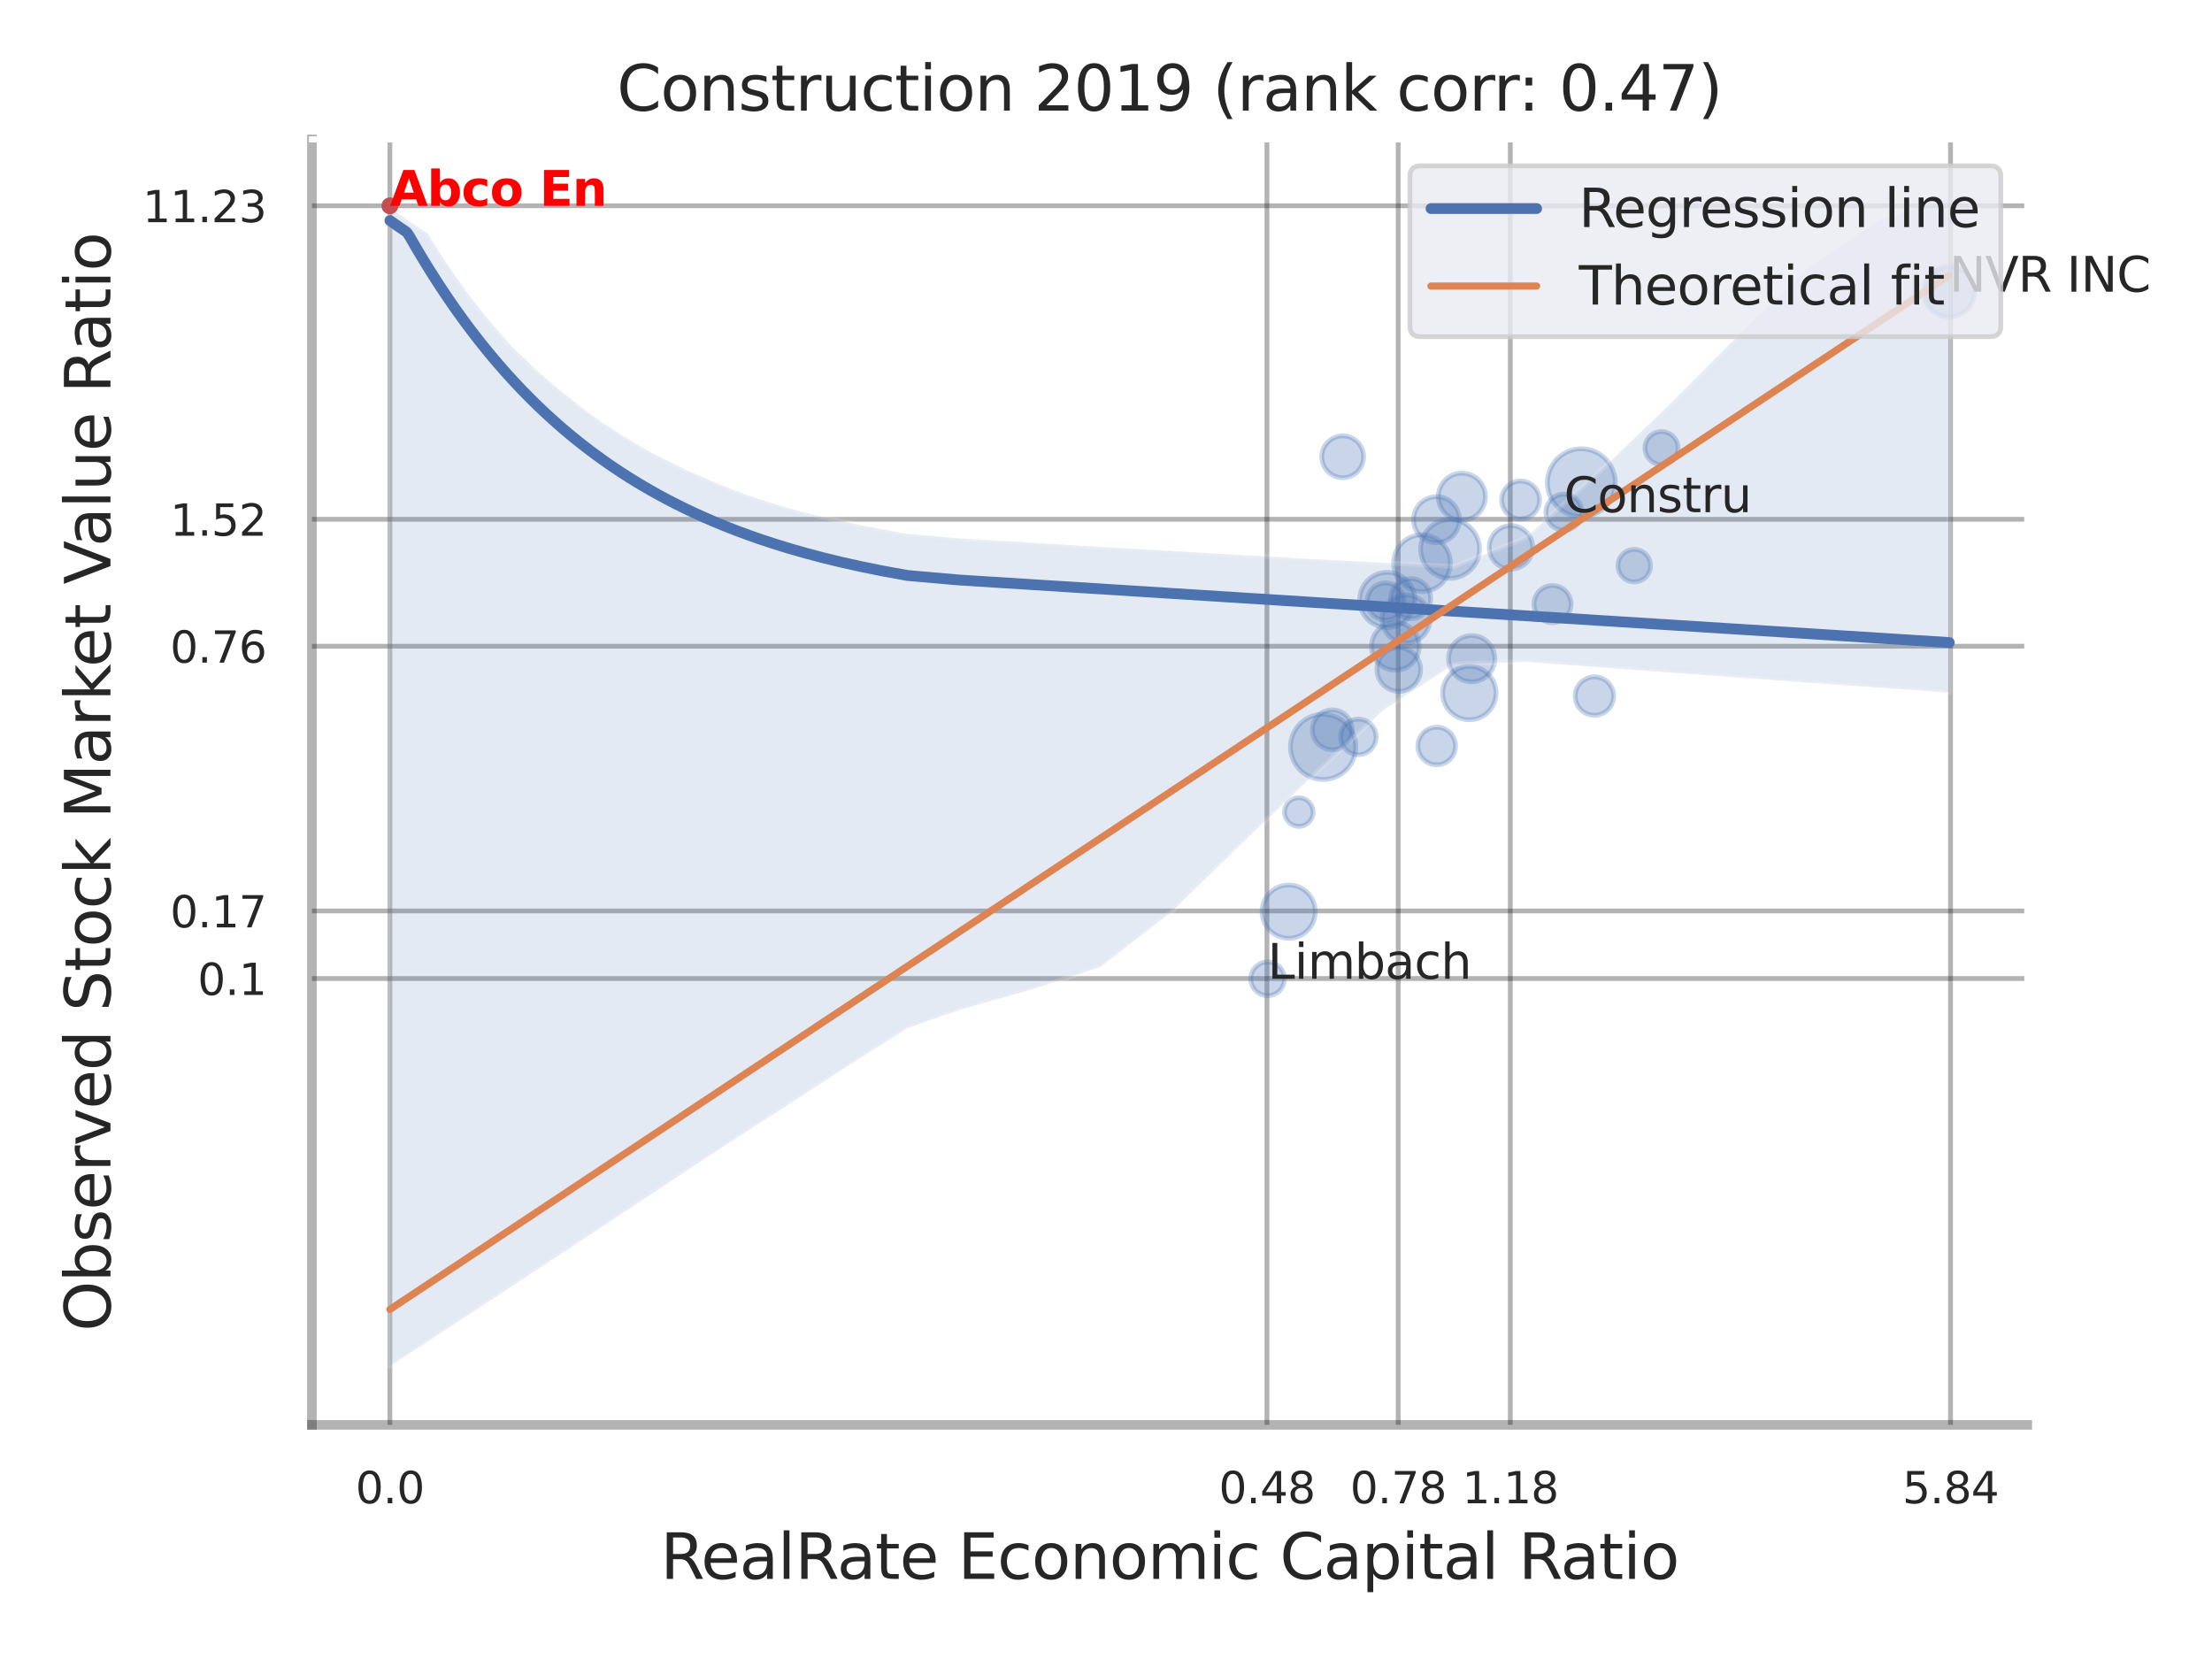 <?xml version="1.0" encoding="utf-8" standalone="no"?>
<!DOCTYPE svg PUBLIC "-//W3C//DTD SVG 1.1//EN"
  "http://www.w3.org/Graphics/SVG/1.1/DTD/svg11.dtd">
<svg xmlns:xlink="http://www.w3.org/1999/xlink" width="460.8pt" height="345.6pt" viewBox="0 0 460.8 345.6" xmlns="http://www.w3.org/2000/svg" version="1.1">
 <defs>
  <style type="text/css">*{stroke-linejoin: round; stroke-linecap: butt}</style>
 </defs>
 <g id="figure_1">
  <g id="patch_1">
   <path d="M 0 345.6 
L 460.8 345.6 
L 460.8 0 
L 0 0 
z
" style="fill: #ffffff"/>
  </g>
  <g id="axes_1">
   <g id="patch_2">
    <path d="M 64.98 296.82 
L 422.313 296.82 
L 422.313 29.04 
L 64.98 29.04 
z
" style="fill: #ffffff"/>
   </g>
   <g id="matplotlib.axis_1">
    <g id="xtick_1">
     <g id="line2d_1">
      <path d="M 81.217 296.82 
L 81.217 29.04 
" clip-path="url(#p76a9ff00dd)" style="fill: none; stroke: #000000; stroke-opacity: 0.3; stroke-linecap: round"/>
     </g>
     <g id="text_1">
      <!-- 0.0 -->
      <g style="fill: #262626" transform="translate(74.06 313.159) scale(0.09 -0.09)">
       <defs>
        <path id="DejaVuSans-30" d="M 2034 4250 
Q 1547 4250 1301 3770 
Q 1056 3291 1056 2328 
Q 1056 1369 1301 889 
Q 1547 409 2034 409 
Q 2525 409 2770 889 
Q 3016 1369 3016 2328 
Q 3016 3291 2770 3770 
Q 2525 4250 2034 4250 
z
M 2034 4750 
Q 2819 4750 3233 4129 
Q 3647 3509 3647 2328 
Q 3647 1150 3233 529 
Q 2819 -91 2034 -91 
Q 1250 -91 836 529 
Q 422 1150 422 2328 
Q 422 3509 836 4129 
Q 1250 4750 2034 4750 
z
" transform="scale(0.016)"/>
        <path id="DejaVuSans-2e" d="M 684 794 
L 1344 794 
L 1344 0 
L 684 0 
L 684 794 
z
" transform="scale(0.016)"/>
       </defs>
       <use xlink:href="#DejaVuSans-30"/>
       <use xlink:href="#DejaVuSans-2e" x="63.623"/>
       <use xlink:href="#DejaVuSans-30" x="95.41"/>
      </g>
     </g>
    </g>
    <g id="xtick_2">
     <g id="line2d_2">
      <path d="M 263.928 296.82 
L 263.928 29.04 
" clip-path="url(#p76a9ff00dd)" style="fill: none; stroke: #000000; stroke-opacity: 0.3; stroke-linecap: round"/>
     </g>
     <g id="text_2">
      <!-- 0.48 -->
      <g style="fill: #262626" transform="translate(253.909 313.159) scale(0.09 -0.09)">
       <defs>
        <path id="DejaVuSans-34" d="M 2419 4116 
L 825 1625 
L 2419 1625 
L 2419 4116 
z
M 2253 4666 
L 3047 4666 
L 3047 1625 
L 3713 1625 
L 3713 1100 
L 3047 1100 
L 3047 0 
L 2419 0 
L 2419 1100 
L 313 1100 
L 313 1709 
L 2253 4666 
z
" transform="scale(0.016)"/>
        <path id="DejaVuSans-38" d="M 2034 2216 
Q 1584 2216 1326 1975 
Q 1069 1734 1069 1313 
Q 1069 891 1326 650 
Q 1584 409 2034 409 
Q 2484 409 2743 651 
Q 3003 894 3003 1313 
Q 3003 1734 2745 1975 
Q 2488 2216 2034 2216 
z
M 1403 2484 
Q 997 2584 770 2862 
Q 544 3141 544 3541 
Q 544 4100 942 4425 
Q 1341 4750 2034 4750 
Q 2731 4750 3128 4425 
Q 3525 4100 3525 3541 
Q 3525 3141 3298 2862 
Q 3072 2584 2669 2484 
Q 3125 2378 3379 2068 
Q 3634 1759 3634 1313 
Q 3634 634 3220 271 
Q 2806 -91 2034 -91 
Q 1263 -91 848 271 
Q 434 634 434 1313 
Q 434 1759 690 2068 
Q 947 2378 1403 2484 
z
M 1172 3481 
Q 1172 3119 1398 2916 
Q 1625 2713 2034 2713 
Q 2441 2713 2670 2916 
Q 2900 3119 2900 3481 
Q 2900 3844 2670 4047 
Q 2441 4250 2034 4250 
Q 1625 4250 1398 4047 
Q 1172 3844 1172 3481 
z
" transform="scale(0.016)"/>
       </defs>
       <use xlink:href="#DejaVuSans-30"/>
       <use xlink:href="#DejaVuSans-2e" x="63.623"/>
       <use xlink:href="#DejaVuSans-34" x="95.41"/>
       <use xlink:href="#DejaVuSans-38" x="159.033"/>
      </g>
     </g>
    </g>
    <g id="xtick_3">
     <g id="line2d_3">
      <path d="M 291.27 296.82 
L 291.27 29.04 
" clip-path="url(#p76a9ff00dd)" style="fill: none; stroke: #000000; stroke-opacity: 0.3; stroke-linecap: round"/>
     </g>
     <g id="text_3">
      <!-- 0.78 -->
      <g style="fill: #262626" transform="translate(281.25 313.159) scale(0.09 -0.09)">
       <defs>
        <path id="DejaVuSans-37" d="M 525 4666 
L 3525 4666 
L 3525 4397 
L 1831 0 
L 1172 0 
L 2766 4134 
L 525 4134 
L 525 4666 
z
" transform="scale(0.016)"/>
       </defs>
       <use xlink:href="#DejaVuSans-30"/>
       <use xlink:href="#DejaVuSans-2e" x="63.623"/>
       <use xlink:href="#DejaVuSans-37" x="95.41"/>
       <use xlink:href="#DejaVuSans-38" x="159.033"/>
      </g>
     </g>
    </g>
    <g id="xtick_4">
     <g id="line2d_4">
      <path d="M 314.624 296.82 
L 314.624 29.04 
" clip-path="url(#p76a9ff00dd)" style="fill: none; stroke: #000000; stroke-opacity: 0.3; stroke-linecap: round"/>
     </g>
     <g id="text_4">
      <!-- 1.18 -->
      <g style="fill: #262626" transform="translate(304.605 313.159) scale(0.09 -0.09)">
       <defs>
        <path id="DejaVuSans-31" d="M 794 531 
L 1825 531 
L 1825 4091 
L 703 3866 
L 703 4441 
L 1819 4666 
L 2450 4666 
L 2450 531 
L 3481 531 
L 3481 0 
L 794 0 
L 794 531 
z
" transform="scale(0.016)"/>
       </defs>
       <use xlink:href="#DejaVuSans-31"/>
       <use xlink:href="#DejaVuSans-2e" x="63.623"/>
       <use xlink:href="#DejaVuSans-31" x="95.41"/>
       <use xlink:href="#DejaVuSans-38" x="159.033"/>
      </g>
     </g>
    </g>
    <g id="xtick_5">
     <g id="line2d_5">
      <path d="M 406.332 296.82 
L 406.332 29.04 
" clip-path="url(#p76a9ff00dd)" style="fill: none; stroke: #000000; stroke-opacity: 0.3; stroke-linecap: round"/>
     </g>
     <g id="text_5">
      <!-- 5.84 -->
      <g style="fill: #262626" transform="translate(396.313 313.159) scale(0.09 -0.09)">
       <defs>
        <path id="DejaVuSans-35" d="M 691 4666 
L 3169 4666 
L 3169 4134 
L 1269 4134 
L 1269 2991 
Q 1406 3038 1543 3061 
Q 1681 3084 1819 3084 
Q 2600 3084 3056 2656 
Q 3513 2228 3513 1497 
Q 3513 744 3044 326 
Q 2575 -91 1722 -91 
Q 1428 -91 1123 -41 
Q 819 9 494 109 
L 494 744 
Q 775 591 1075 516 
Q 1375 441 1709 441 
Q 2250 441 2565 725 
Q 2881 1009 2881 1497 
Q 2881 1984 2565 2268 
Q 2250 2553 1709 2553 
Q 1456 2553 1204 2497 
Q 953 2441 691 2322 
L 691 4666 
z
" transform="scale(0.016)"/>
       </defs>
       <use xlink:href="#DejaVuSans-35"/>
       <use xlink:href="#DejaVuSans-2e" x="63.623"/>
       <use xlink:href="#DejaVuSans-38" x="95.41"/>
       <use xlink:href="#DejaVuSans-34" x="159.033"/>
      </g>
     </g>
    </g>
    <g id="xtick_6"/>
    <g id="xtick_7"/>
    <g id="xtick_8"/>
    <g id="xtick_9"/>
    <g id="text_6">
     <!-- RealRate Economic Capital Ratio -->
     <g style="fill: #262626" transform="translate(137.593 328.908) scale(0.13 -0.13)">
      <defs>
       <path id="DejaVuSans-52" d="M 2841 2188 
Q 3044 2119 3236 1894 
Q 3428 1669 3622 1275 
L 4263 0 
L 3584 0 
L 2988 1197 
Q 2756 1666 2539 1819 
Q 2322 1972 1947 1972 
L 1259 1972 
L 1259 0 
L 628 0 
L 628 4666 
L 2053 4666 
Q 2853 4666 3247 4331 
Q 3641 3997 3641 3322 
Q 3641 2881 3436 2590 
Q 3231 2300 2841 2188 
z
M 1259 4147 
L 1259 2491 
L 2053 2491 
Q 2509 2491 2742 2702 
Q 2975 2913 2975 3322 
Q 2975 3731 2742 3939 
Q 2509 4147 2053 4147 
L 1259 4147 
z
" transform="scale(0.016)"/>
       <path id="DejaVuSans-65" d="M 3597 1894 
L 3597 1613 
L 953 1613 
Q 991 1019 1311 708 
Q 1631 397 2203 397 
Q 2534 397 2845 478 
Q 3156 559 3463 722 
L 3463 178 
Q 3153 47 2828 -22 
Q 2503 -91 2169 -91 
Q 1331 -91 842 396 
Q 353 884 353 1716 
Q 353 2575 817 3079 
Q 1281 3584 2069 3584 
Q 2775 3584 3186 3129 
Q 3597 2675 3597 1894 
z
M 3022 2063 
Q 3016 2534 2758 2815 
Q 2500 3097 2075 3097 
Q 1594 3097 1305 2825 
Q 1016 2553 972 2059 
L 3022 2063 
z
" transform="scale(0.016)"/>
       <path id="DejaVuSans-61" d="M 2194 1759 
Q 1497 1759 1228 1600 
Q 959 1441 959 1056 
Q 959 750 1161 570 
Q 1363 391 1709 391 
Q 2188 391 2477 730 
Q 2766 1069 2766 1631 
L 2766 1759 
L 2194 1759 
z
M 3341 1997 
L 3341 0 
L 2766 0 
L 2766 531 
Q 2569 213 2275 61 
Q 1981 -91 1556 -91 
Q 1019 -91 701 211 
Q 384 513 384 1019 
Q 384 1609 779 1909 
Q 1175 2209 1959 2209 
L 2766 2209 
L 2766 2266 
Q 2766 2663 2505 2880 
Q 2244 3097 1772 3097 
Q 1472 3097 1187 3025 
Q 903 2953 641 2809 
L 641 3341 
Q 956 3463 1253 3523 
Q 1550 3584 1831 3584 
Q 2591 3584 2966 3190 
Q 3341 2797 3341 1997 
z
" transform="scale(0.016)"/>
       <path id="DejaVuSans-6c" d="M 603 4863 
L 1178 4863 
L 1178 0 
L 603 0 
L 603 4863 
z
" transform="scale(0.016)"/>
       <path id="DejaVuSans-74" d="M 1172 4494 
L 1172 3500 
L 2356 3500 
L 2356 3053 
L 1172 3053 
L 1172 1153 
Q 1172 725 1289 603 
Q 1406 481 1766 481 
L 2356 481 
L 2356 0 
L 1766 0 
Q 1100 0 847 248 
Q 594 497 594 1153 
L 594 3053 
L 172 3053 
L 172 3500 
L 594 3500 
L 594 4494 
L 1172 4494 
z
" transform="scale(0.016)"/>
       <path id="DejaVuSans-20" transform="scale(0.016)"/>
       <path id="DejaVuSans-45" d="M 628 4666 
L 3578 4666 
L 3578 4134 
L 1259 4134 
L 1259 2753 
L 3481 2753 
L 3481 2222 
L 1259 2222 
L 1259 531 
L 3634 531 
L 3634 0 
L 628 0 
L 628 4666 
z
" transform="scale(0.016)"/>
       <path id="DejaVuSans-63" d="M 3122 3366 
L 3122 2828 
Q 2878 2963 2633 3030 
Q 2388 3097 2138 3097 
Q 1578 3097 1268 2742 
Q 959 2388 959 1747 
Q 959 1106 1268 751 
Q 1578 397 2138 397 
Q 2388 397 2633 464 
Q 2878 531 3122 666 
L 3122 134 
Q 2881 22 2623 -34 
Q 2366 -91 2075 -91 
Q 1284 -91 818 406 
Q 353 903 353 1747 
Q 353 2603 823 3093 
Q 1294 3584 2113 3584 
Q 2378 3584 2631 3529 
Q 2884 3475 3122 3366 
z
" transform="scale(0.016)"/>
       <path id="DejaVuSans-6f" d="M 1959 3097 
Q 1497 3097 1228 2736 
Q 959 2375 959 1747 
Q 959 1119 1226 758 
Q 1494 397 1959 397 
Q 2419 397 2687 759 
Q 2956 1122 2956 1747 
Q 2956 2369 2687 2733 
Q 2419 3097 1959 3097 
z
M 1959 3584 
Q 2709 3584 3137 3096 
Q 3566 2609 3566 1747 
Q 3566 888 3137 398 
Q 2709 -91 1959 -91 
Q 1206 -91 779 398 
Q 353 888 353 1747 
Q 353 2609 779 3096 
Q 1206 3584 1959 3584 
z
" transform="scale(0.016)"/>
       <path id="DejaVuSans-6e" d="M 3513 2113 
L 3513 0 
L 2938 0 
L 2938 2094 
Q 2938 2591 2744 2837 
Q 2550 3084 2163 3084 
Q 1697 3084 1428 2787 
Q 1159 2491 1159 1978 
L 1159 0 
L 581 0 
L 581 3500 
L 1159 3500 
L 1159 2956 
Q 1366 3272 1645 3428 
Q 1925 3584 2291 3584 
Q 2894 3584 3203 3211 
Q 3513 2838 3513 2113 
z
" transform="scale(0.016)"/>
       <path id="DejaVuSans-6d" d="M 3328 2828 
Q 3544 3216 3844 3400 
Q 4144 3584 4550 3584 
Q 5097 3584 5394 3201 
Q 5691 2819 5691 2113 
L 5691 0 
L 5113 0 
L 5113 2094 
Q 5113 2597 4934 2840 
Q 4756 3084 4391 3084 
Q 3944 3084 3684 2787 
Q 3425 2491 3425 1978 
L 3425 0 
L 2847 0 
L 2847 2094 
Q 2847 2600 2669 2842 
Q 2491 3084 2119 3084 
Q 1678 3084 1418 2786 
Q 1159 2488 1159 1978 
L 1159 0 
L 581 0 
L 581 3500 
L 1159 3500 
L 1159 2956 
Q 1356 3278 1631 3431 
Q 1906 3584 2284 3584 
Q 2666 3584 2933 3390 
Q 3200 3197 3328 2828 
z
" transform="scale(0.016)"/>
       <path id="DejaVuSans-69" d="M 603 3500 
L 1178 3500 
L 1178 0 
L 603 0 
L 603 3500 
z
M 603 4863 
L 1178 4863 
L 1178 4134 
L 603 4134 
L 603 4863 
z
" transform="scale(0.016)"/>
       <path id="DejaVuSans-43" d="M 4122 4306 
L 4122 3641 
Q 3803 3938 3442 4084 
Q 3081 4231 2675 4231 
Q 1875 4231 1450 3742 
Q 1025 3253 1025 2328 
Q 1025 1406 1450 917 
Q 1875 428 2675 428 
Q 3081 428 3442 575 
Q 3803 722 4122 1019 
L 4122 359 
Q 3791 134 3420 21 
Q 3050 -91 2638 -91 
Q 1578 -91 968 557 
Q 359 1206 359 2328 
Q 359 3453 968 4101 
Q 1578 4750 2638 4750 
Q 3056 4750 3426 4639 
Q 3797 4528 4122 4306 
z
" transform="scale(0.016)"/>
       <path id="DejaVuSans-70" d="M 1159 525 
L 1159 -1331 
L 581 -1331 
L 581 3500 
L 1159 3500 
L 1159 2969 
Q 1341 3281 1617 3432 
Q 1894 3584 2278 3584 
Q 2916 3584 3314 3078 
Q 3713 2572 3713 1747 
Q 3713 922 3314 415 
Q 2916 -91 2278 -91 
Q 1894 -91 1617 61 
Q 1341 213 1159 525 
z
M 3116 1747 
Q 3116 2381 2855 2742 
Q 2594 3103 2138 3103 
Q 1681 3103 1420 2742 
Q 1159 2381 1159 1747 
Q 1159 1113 1420 752 
Q 1681 391 2138 391 
Q 2594 391 2855 752 
Q 3116 1113 3116 1747 
z
" transform="scale(0.016)"/>
      </defs>
      <use xlink:href="#DejaVuSans-52"/>
      <use xlink:href="#DejaVuSans-65" x="64.982"/>
      <use xlink:href="#DejaVuSans-61" x="126.506"/>
      <use xlink:href="#DejaVuSans-6c" x="187.785"/>
      <use xlink:href="#DejaVuSans-52" x="215.568"/>
      <use xlink:href="#DejaVuSans-61" x="282.801"/>
      <use xlink:href="#DejaVuSans-74" x="344.08"/>
      <use xlink:href="#DejaVuSans-65" x="383.289"/>
      <use xlink:href="#DejaVuSans-20" x="444.812"/>
      <use xlink:href="#DejaVuSans-45" x="476.6"/>
      <use xlink:href="#DejaVuSans-63" x="539.783"/>
      <use xlink:href="#DejaVuSans-6f" x="594.764"/>
      <use xlink:href="#DejaVuSans-6e" x="655.945"/>
      <use xlink:href="#DejaVuSans-6f" x="719.324"/>
      <use xlink:href="#DejaVuSans-6d" x="780.506"/>
      <use xlink:href="#DejaVuSans-69" x="877.918"/>
      <use xlink:href="#DejaVuSans-63" x="905.701"/>
      <use xlink:href="#DejaVuSans-20" x="960.682"/>
      <use xlink:href="#DejaVuSans-43" x="992.469"/>
      <use xlink:href="#DejaVuSans-61" x="1062.293"/>
      <use xlink:href="#DejaVuSans-70" x="1123.572"/>
      <use xlink:href="#DejaVuSans-69" x="1187.049"/>
      <use xlink:href="#DejaVuSans-74" x="1214.832"/>
      <use xlink:href="#DejaVuSans-61" x="1254.041"/>
      <use xlink:href="#DejaVuSans-6c" x="1315.32"/>
      <use xlink:href="#DejaVuSans-20" x="1343.104"/>
      <use xlink:href="#DejaVuSans-52" x="1374.891"/>
      <use xlink:href="#DejaVuSans-61" x="1442.123"/>
      <use xlink:href="#DejaVuSans-74" x="1503.402"/>
      <use xlink:href="#DejaVuSans-69" x="1542.611"/>
      <use xlink:href="#DejaVuSans-6f" x="1570.395"/>
     </g>
    </g>
   </g>
   <g id="matplotlib.axis_2">
    <g id="ytick_1">
     <g id="line2d_6">
      <path d="M 64.98 203.847 
L 422.313 203.847 
" clip-path="url(#p76a9ff00dd)" style="fill: none; stroke: #000000; stroke-opacity: 0.3; stroke-linecap: round"/>
     </g>
     <g id="text_7">
      <!-- 0.1 -->
      <g style="fill: #262626" transform="translate(41.167 207.266) scale(0.09 -0.09)">
       <use xlink:href="#DejaVuSans-30"/>
       <use xlink:href="#DejaVuSans-2e" x="63.623"/>
       <use xlink:href="#DejaVuSans-31" x="95.41"/>
      </g>
     </g>
    </g>
    <g id="ytick_2">
     <g id="line2d_7">
      <path d="M 64.98 189.77 
L 422.313 189.77 
" clip-path="url(#p76a9ff00dd)" style="fill: none; stroke: #000000; stroke-opacity: 0.3; stroke-linecap: round"/>
     </g>
     <g id="text_8">
      <!-- 0.17 -->
      <g style="fill: #262626" transform="translate(35.441 193.19) scale(0.09 -0.09)">
       <use xlink:href="#DejaVuSans-30"/>
       <use xlink:href="#DejaVuSans-2e" x="63.623"/>
       <use xlink:href="#DejaVuSans-31" x="95.41"/>
       <use xlink:href="#DejaVuSans-37" x="159.033"/>
      </g>
     </g>
    </g>
    <g id="ytick_3">
     <g id="line2d_8">
      <path d="M 64.98 134.619 
L 422.313 134.619 
" clip-path="url(#p76a9ff00dd)" style="fill: none; stroke: #000000; stroke-opacity: 0.3; stroke-linecap: round"/>
     </g>
     <g id="text_9">
      <!-- 0.76 -->
      <g style="fill: #262626" transform="translate(35.441 138.038) scale(0.09 -0.09)">
       <defs>
        <path id="DejaVuSans-36" d="M 2113 2584 
Q 1688 2584 1439 2293 
Q 1191 2003 1191 1497 
Q 1191 994 1439 701 
Q 1688 409 2113 409 
Q 2538 409 2786 701 
Q 3034 994 3034 1497 
Q 3034 2003 2786 2293 
Q 2538 2584 2113 2584 
z
M 3366 4563 
L 3366 3988 
Q 3128 4100 2886 4159 
Q 2644 4219 2406 4219 
Q 1781 4219 1451 3797 
Q 1122 3375 1075 2522 
Q 1259 2794 1537 2939 
Q 1816 3084 2150 3084 
Q 2853 3084 3261 2657 
Q 3669 2231 3669 1497 
Q 3669 778 3244 343 
Q 2819 -91 2113 -91 
Q 1303 -91 875 529 
Q 447 1150 447 2328 
Q 447 3434 972 4092 
Q 1497 4750 2381 4750 
Q 2619 4750 2861 4703 
Q 3103 4656 3366 4563 
z
" transform="scale(0.016)"/>
       </defs>
       <use xlink:href="#DejaVuSans-30"/>
       <use xlink:href="#DejaVuSans-2e" x="63.623"/>
       <use xlink:href="#DejaVuSans-37" x="95.41"/>
       <use xlink:href="#DejaVuSans-36" x="159.033"/>
      </g>
     </g>
    </g>
    <g id="ytick_4">
     <g id="line2d_9">
      <path d="M 64.98 108.177 
L 422.313 108.177 
" clip-path="url(#p76a9ff00dd)" style="fill: none; stroke: #000000; stroke-opacity: 0.3; stroke-linecap: round"/>
     </g>
     <g id="text_10">
      <!-- 1.52 -->
      <g style="fill: #262626" transform="translate(35.441 111.596) scale(0.09 -0.09)">
       <defs>
        <path id="DejaVuSans-32" d="M 1228 531 
L 3431 531 
L 3431 0 
L 469 0 
L 469 531 
Q 828 903 1448 1529 
Q 2069 2156 2228 2338 
Q 2531 2678 2651 2914 
Q 2772 3150 2772 3378 
Q 2772 3750 2511 3984 
Q 2250 4219 1831 4219 
Q 1534 4219 1204 4116 
Q 875 4013 500 3803 
L 500 4441 
Q 881 4594 1212 4672 
Q 1544 4750 1819 4750 
Q 2544 4750 2975 4387 
Q 3406 4025 3406 3419 
Q 3406 3131 3298 2873 
Q 3191 2616 2906 2266 
Q 2828 2175 2409 1742 
Q 1991 1309 1228 531 
z
" transform="scale(0.016)"/>
       </defs>
       <use xlink:href="#DejaVuSans-31"/>
       <use xlink:href="#DejaVuSans-2e" x="63.623"/>
       <use xlink:href="#DejaVuSans-35" x="95.41"/>
       <use xlink:href="#DejaVuSans-32" x="159.033"/>
      </g>
     </g>
    </g>
    <g id="ytick_5">
     <g id="line2d_10">
      <path d="M 64.98 42.864 
L 422.313 42.864 
" clip-path="url(#p76a9ff00dd)" style="fill: none; stroke: #000000; stroke-opacity: 0.3; stroke-linecap: round"/>
     </g>
     <g id="text_11">
      <!-- 11.23 -->
      <g style="fill: #262626" transform="translate(29.715 46.283) scale(0.09 -0.09)">
       <defs>
        <path id="DejaVuSans-33" d="M 2597 2516 
Q 3050 2419 3304 2112 
Q 3559 1806 3559 1356 
Q 3559 666 3084 287 
Q 2609 -91 1734 -91 
Q 1441 -91 1130 -33 
Q 819 25 488 141 
L 488 750 
Q 750 597 1062 519 
Q 1375 441 1716 441 
Q 2309 441 2620 675 
Q 2931 909 2931 1356 
Q 2931 1769 2642 2001 
Q 2353 2234 1838 2234 
L 1294 2234 
L 1294 2753 
L 1863 2753 
Q 2328 2753 2575 2939 
Q 2822 3125 2822 3475 
Q 2822 3834 2567 4026 
Q 2313 4219 1838 4219 
Q 1578 4219 1281 4162 
Q 984 4106 628 3988 
L 628 4550 
Q 988 4650 1302 4700 
Q 1616 4750 1894 4750 
Q 2613 4750 3031 4423 
Q 3450 4097 3450 3541 
Q 3450 3153 3228 2886 
Q 3006 2619 2597 2516 
z
" transform="scale(0.016)"/>
       </defs>
       <use xlink:href="#DejaVuSans-31"/>
       <use xlink:href="#DejaVuSans-31" x="63.623"/>
       <use xlink:href="#DejaVuSans-2e" x="127.246"/>
       <use xlink:href="#DejaVuSans-32" x="159.033"/>
       <use xlink:href="#DejaVuSans-33" x="222.656"/>
      </g>
     </g>
    </g>
    <g id="ytick_6"/>
    <g id="ytick_7"/>
    <g id="ytick_8"/>
    <g id="ytick_9"/>
    <g id="text_12">
     <!-- Observed Stock Market Value Ratio -->
     <g style="fill: #262626" transform="translate(23.011 277.332) rotate(-90) scale(0.13 -0.13)">
      <defs>
       <path id="DejaVuSans-4f" d="M 2522 4238 
Q 1834 4238 1429 3725 
Q 1025 3213 1025 2328 
Q 1025 1447 1429 934 
Q 1834 422 2522 422 
Q 3209 422 3611 934 
Q 4013 1447 4013 2328 
Q 4013 3213 3611 3725 
Q 3209 4238 2522 4238 
z
M 2522 4750 
Q 3503 4750 4090 4092 
Q 4678 3434 4678 2328 
Q 4678 1225 4090 567 
Q 3503 -91 2522 -91 
Q 1538 -91 948 565 
Q 359 1222 359 2328 
Q 359 3434 948 4092 
Q 1538 4750 2522 4750 
z
" transform="scale(0.016)"/>
       <path id="DejaVuSans-62" d="M 3116 1747 
Q 3116 2381 2855 2742 
Q 2594 3103 2138 3103 
Q 1681 3103 1420 2742 
Q 1159 2381 1159 1747 
Q 1159 1113 1420 752 
Q 1681 391 2138 391 
Q 2594 391 2855 752 
Q 3116 1113 3116 1747 
z
M 1159 2969 
Q 1341 3281 1617 3432 
Q 1894 3584 2278 3584 
Q 2916 3584 3314 3078 
Q 3713 2572 3713 1747 
Q 3713 922 3314 415 
Q 2916 -91 2278 -91 
Q 1894 -91 1617 61 
Q 1341 213 1159 525 
L 1159 0 
L 581 0 
L 581 4863 
L 1159 4863 
L 1159 2969 
z
" transform="scale(0.016)"/>
       <path id="DejaVuSans-73" d="M 2834 3397 
L 2834 2853 
Q 2591 2978 2328 3040 
Q 2066 3103 1784 3103 
Q 1356 3103 1142 2972 
Q 928 2841 928 2578 
Q 928 2378 1081 2264 
Q 1234 2150 1697 2047 
L 1894 2003 
Q 2506 1872 2764 1633 
Q 3022 1394 3022 966 
Q 3022 478 2636 193 
Q 2250 -91 1575 -91 
Q 1294 -91 989 -36 
Q 684 19 347 128 
L 347 722 
Q 666 556 975 473 
Q 1284 391 1588 391 
Q 1994 391 2212 530 
Q 2431 669 2431 922 
Q 2431 1156 2273 1281 
Q 2116 1406 1581 1522 
L 1381 1569 
Q 847 1681 609 1914 
Q 372 2147 372 2553 
Q 372 3047 722 3315 
Q 1072 3584 1716 3584 
Q 2034 3584 2315 3537 
Q 2597 3491 2834 3397 
z
" transform="scale(0.016)"/>
       <path id="DejaVuSans-72" d="M 2631 2963 
Q 2534 3019 2420 3045 
Q 2306 3072 2169 3072 
Q 1681 3072 1420 2755 
Q 1159 2438 1159 1844 
L 1159 0 
L 581 0 
L 581 3500 
L 1159 3500 
L 1159 2956 
Q 1341 3275 1631 3429 
Q 1922 3584 2338 3584 
Q 2397 3584 2469 3576 
Q 2541 3569 2628 3553 
L 2631 2963 
z
" transform="scale(0.016)"/>
       <path id="DejaVuSans-76" d="M 191 3500 
L 800 3500 
L 1894 563 
L 2988 3500 
L 3597 3500 
L 2284 0 
L 1503 0 
L 191 3500 
z
" transform="scale(0.016)"/>
       <path id="DejaVuSans-64" d="M 2906 2969 
L 2906 4863 
L 3481 4863 
L 3481 0 
L 2906 0 
L 2906 525 
Q 2725 213 2448 61 
Q 2172 -91 1784 -91 
Q 1150 -91 751 415 
Q 353 922 353 1747 
Q 353 2572 751 3078 
Q 1150 3584 1784 3584 
Q 2172 3584 2448 3432 
Q 2725 3281 2906 2969 
z
M 947 1747 
Q 947 1113 1208 752 
Q 1469 391 1925 391 
Q 2381 391 2643 752 
Q 2906 1113 2906 1747 
Q 2906 2381 2643 2742 
Q 2381 3103 1925 3103 
Q 1469 3103 1208 2742 
Q 947 2381 947 1747 
z
" transform="scale(0.016)"/>
       <path id="DejaVuSans-53" d="M 3425 4513 
L 3425 3897 
Q 3066 4069 2747 4153 
Q 2428 4238 2131 4238 
Q 1616 4238 1336 4038 
Q 1056 3838 1056 3469 
Q 1056 3159 1242 3001 
Q 1428 2844 1947 2747 
L 2328 2669 
Q 3034 2534 3370 2195 
Q 3706 1856 3706 1288 
Q 3706 609 3251 259 
Q 2797 -91 1919 -91 
Q 1588 -91 1214 -16 
Q 841 59 441 206 
L 441 856 
Q 825 641 1194 531 
Q 1563 422 1919 422 
Q 2459 422 2753 634 
Q 3047 847 3047 1241 
Q 3047 1584 2836 1778 
Q 2625 1972 2144 2069 
L 1759 2144 
Q 1053 2284 737 2584 
Q 422 2884 422 3419 
Q 422 4038 858 4394 
Q 1294 4750 2059 4750 
Q 2388 4750 2728 4690 
Q 3069 4631 3425 4513 
z
" transform="scale(0.016)"/>
       <path id="DejaVuSans-6b" d="M 581 4863 
L 1159 4863 
L 1159 1991 
L 2875 3500 
L 3609 3500 
L 1753 1863 
L 3688 0 
L 2938 0 
L 1159 1709 
L 1159 0 
L 581 0 
L 581 4863 
z
" transform="scale(0.016)"/>
       <path id="DejaVuSans-4d" d="M 628 4666 
L 1569 4666 
L 2759 1491 
L 3956 4666 
L 4897 4666 
L 4897 0 
L 4281 0 
L 4281 4097 
L 3078 897 
L 2444 897 
L 1241 4097 
L 1241 0 
L 628 0 
L 628 4666 
z
" transform="scale(0.016)"/>
       <path id="DejaVuSans-56" d="M 1831 0 
L 50 4666 
L 709 4666 
L 2188 738 
L 3669 4666 
L 4325 4666 
L 2547 0 
L 1831 0 
z
" transform="scale(0.016)"/>
       <path id="DejaVuSans-75" d="M 544 1381 
L 544 3500 
L 1119 3500 
L 1119 1403 
Q 1119 906 1312 657 
Q 1506 409 1894 409 
Q 2359 409 2629 706 
Q 2900 1003 2900 1516 
L 2900 3500 
L 3475 3500 
L 3475 0 
L 2900 0 
L 2900 538 
Q 2691 219 2414 64 
Q 2138 -91 1772 -91 
Q 1169 -91 856 284 
Q 544 659 544 1381 
z
M 1991 3584 
L 1991 3584 
z
" transform="scale(0.016)"/>
      </defs>
      <use xlink:href="#DejaVuSans-4f"/>
      <use xlink:href="#DejaVuSans-62" x="78.711"/>
      <use xlink:href="#DejaVuSans-73" x="142.188"/>
      <use xlink:href="#DejaVuSans-65" x="194.287"/>
      <use xlink:href="#DejaVuSans-72" x="255.811"/>
      <use xlink:href="#DejaVuSans-76" x="296.924"/>
      <use xlink:href="#DejaVuSans-65" x="356.104"/>
      <use xlink:href="#DejaVuSans-64" x="417.627"/>
      <use xlink:href="#DejaVuSans-20" x="481.104"/>
      <use xlink:href="#DejaVuSans-53" x="512.891"/>
      <use xlink:href="#DejaVuSans-74" x="576.367"/>
      <use xlink:href="#DejaVuSans-6f" x="615.576"/>
      <use xlink:href="#DejaVuSans-63" x="676.758"/>
      <use xlink:href="#DejaVuSans-6b" x="731.738"/>
      <use xlink:href="#DejaVuSans-20" x="789.648"/>
      <use xlink:href="#DejaVuSans-4d" x="821.436"/>
      <use xlink:href="#DejaVuSans-61" x="907.715"/>
      <use xlink:href="#DejaVuSans-72" x="968.994"/>
      <use xlink:href="#DejaVuSans-6b" x="1010.107"/>
      <use xlink:href="#DejaVuSans-65" x="1064.393"/>
      <use xlink:href="#DejaVuSans-74" x="1125.916"/>
      <use xlink:href="#DejaVuSans-20" x="1165.125"/>
      <use xlink:href="#DejaVuSans-56" x="1196.912"/>
      <use xlink:href="#DejaVuSans-61" x="1257.57"/>
      <use xlink:href="#DejaVuSans-6c" x="1318.85"/>
      <use xlink:href="#DejaVuSans-75" x="1346.633"/>
      <use xlink:href="#DejaVuSans-65" x="1410.012"/>
      <use xlink:href="#DejaVuSans-20" x="1471.535"/>
      <use xlink:href="#DejaVuSans-52" x="1503.322"/>
      <use xlink:href="#DejaVuSans-61" x="1570.555"/>
      <use xlink:href="#DejaVuSans-74" x="1631.834"/>
      <use xlink:href="#DejaVuSans-69" x="1671.043"/>
      <use xlink:href="#DejaVuSans-6f" x="1698.826"/>
     </g>
    </g>
   </g>
   <g id="PathCollection_1">
    <path d="M 296.223 123.228 
C 297.791 123.228 299.295 122.605 300.403 121.496 
C 301.512 120.388 302.135 118.884 302.135 117.316 
C 302.135 115.748 301.512 114.244 300.403 113.135 
C 299.295 112.026 297.791 111.403 296.223 111.403 
C 294.655 111.403 293.151 112.026 292.042 113.135 
C 290.933 114.244 290.31 115.748 290.31 117.316 
C 290.31 118.884 290.933 120.388 292.042 121.496 
C 293.151 122.605 294.655 123.228 296.223 123.228 
z
" clip-path="url(#p76a9ff00dd)" style="fill: #4c72b0; fill-opacity: 0.3; stroke: #4c72b0; stroke-opacity: 0.3"/>
    <path d="M 292.911 133.96 
C 294.239 133.96 295.513 133.433 296.452 132.494 
C 297.39 131.555 297.918 130.281 297.918 128.954 
C 297.918 127.626 297.39 126.352 296.452 125.413 
C 295.513 124.475 294.239 123.947 292.911 123.947 
C 291.584 123.947 290.31 124.475 289.371 125.413 
C 288.432 126.352 287.905 127.626 287.905 128.954 
C 287.905 130.281 288.432 131.555 289.371 132.494 
C 290.31 133.433 291.584 133.96 292.911 133.96 
z
" clip-path="url(#p76a9ff00dd)" style="fill: #4c72b0; fill-opacity: 0.3; stroke: #4c72b0; stroke-opacity: 0.3"/>
    <path d="M 268.458 195.457 
C 269.93 195.457 271.341 194.872 272.382 193.832 
C 273.423 192.791 274.008 191.379 274.008 189.907 
C 274.008 188.436 273.423 187.024 272.382 185.983 
C 271.341 184.942 269.93 184.358 268.458 184.358 
C 266.986 184.358 265.574 184.942 264.533 185.983 
C 263.493 187.024 262.908 188.436 262.908 189.907 
C 262.908 191.379 263.493 192.791 264.533 193.832 
C 265.574 194.872 266.986 195.457 268.458 195.457 
z
" clip-path="url(#p76a9ff00dd)" style="fill: #4c72b0; fill-opacity: 0.3; stroke: #4c72b0; stroke-opacity: 0.3"/>
    <path d="M 340.447 121.234 
C 341.347 121.234 342.21 120.876 342.846 120.24 
C 343.483 119.604 343.84 118.741 343.84 117.841 
C 343.84 116.941 343.483 116.078 342.846 115.441 
C 342.21 114.805 341.347 114.447 340.447 114.447 
C 339.547 114.447 338.684 114.805 338.048 115.441 
C 337.411 116.078 337.054 116.941 337.054 117.841 
C 337.054 118.741 337.411 119.604 338.048 120.24 
C 338.684 120.876 339.547 121.234 340.447 121.234 
z
" clip-path="url(#p76a9ff00dd)" style="fill: #4c72b0; fill-opacity: 0.3; stroke: #4c72b0; stroke-opacity: 0.3"/>
    <path d="M 346.123 96.782 
C 347.035 96.782 347.911 96.419 348.556 95.774 
C 349.201 95.128 349.564 94.253 349.564 93.34 
C 349.564 92.428 349.201 91.552 348.556 90.907 
C 347.911 90.262 347.035 89.899 346.123 89.899 
C 345.21 89.899 344.335 90.262 343.689 90.907 
C 343.044 91.552 342.681 92.428 342.681 93.34 
C 342.681 94.253 343.044 95.128 343.689 95.774 
C 344.335 96.419 345.21 96.782 346.123 96.782 
z
" clip-path="url(#p76a9ff00dd)" style="fill: #4c72b0; fill-opacity: 0.3; stroke: #4c72b0; stroke-opacity: 0.3"/>
    <path d="M 302.073 120.48 
C 303.698 120.48 305.258 119.834 306.407 118.685 
C 307.557 117.535 308.203 115.976 308.203 114.35 
C 308.203 112.724 307.557 111.165 306.407 110.015 
C 305.258 108.866 303.698 108.22 302.073 108.22 
C 300.447 108.22 298.887 108.866 297.738 110.015 
C 296.588 111.165 295.942 112.724 295.942 114.35 
C 295.942 115.976 296.588 117.535 297.738 118.685 
C 298.887 119.834 300.447 120.48 302.073 120.48 
z
" clip-path="url(#p76a9ff00dd)" style="fill: #4c72b0; fill-opacity: 0.3; stroke: #4c72b0; stroke-opacity: 0.3"/>
    <path d="M 291.394 144.018 
C 292.601 144.018 293.76 143.538 294.613 142.684 
C 295.467 141.83 295.947 140.672 295.947 139.465 
C 295.947 138.257 295.467 137.099 294.613 136.245 
C 293.76 135.392 292.601 134.912 291.394 134.912 
C 290.187 134.912 289.028 135.392 288.175 136.245 
C 287.321 137.099 286.841 138.257 286.841 139.465 
C 286.841 140.672 287.321 141.83 288.175 142.684 
C 289.028 143.538 290.187 144.018 291.394 144.018 
z
" clip-path="url(#p76a9ff00dd)" style="fill: #4c72b0; fill-opacity: 0.3; stroke: #4c72b0; stroke-opacity: 0.3"/>
    <path d="M 306.578 142.029 
C 307.856 142.029 309.081 141.521 309.985 140.618 
C 310.888 139.715 311.396 138.489 311.396 137.212 
C 311.396 135.934 310.888 134.709 309.985 133.805 
C 309.081 132.902 307.856 132.394 306.578 132.394 
C 305.301 132.394 304.075 132.902 303.172 133.805 
C 302.268 134.709 301.761 135.934 301.761 137.212 
C 301.761 138.489 302.268 139.715 303.172 140.618 
C 304.075 141.521 305.301 142.029 306.578 142.029 
z
" clip-path="url(#p76a9ff00dd)" style="fill: #4c72b0; fill-opacity: 0.3; stroke: #4c72b0; stroke-opacity: 0.3"/>
    <path d="M 293.884 128.862 
C 294.988 128.862 296.047 128.424 296.827 127.644 
C 297.607 126.863 298.046 125.805 298.046 124.701 
C 298.046 123.597 297.607 122.539 296.827 121.758 
C 296.047 120.978 294.988 120.539 293.884 120.539 
C 292.781 120.539 291.722 120.978 290.942 121.758 
C 290.161 122.539 289.723 123.597 289.723 124.701 
C 289.723 125.805 290.161 126.863 290.942 127.644 
C 291.722 128.424 292.781 128.862 293.884 128.862 
z
" clip-path="url(#p76a9ff00dd)" style="fill: #4c72b0; fill-opacity: 0.3; stroke: #4c72b0; stroke-opacity: 0.3"/>
    <path d="M 277.535 156.181 
C 278.635 156.181 279.691 155.744 280.47 154.966 
C 281.248 154.187 281.686 153.131 281.686 152.03 
C 281.686 150.929 281.248 149.873 280.47 149.095 
C 279.691 148.317 278.635 147.879 277.535 147.879 
C 276.434 147.879 275.378 148.317 274.599 149.095 
C 273.821 149.873 273.384 150.929 273.384 152.03 
C 273.384 153.131 273.821 154.187 274.599 154.966 
C 275.378 155.744 276.434 156.181 277.535 156.181 
z
" clip-path="url(#p76a9ff00dd)" style="fill: #4c72b0; fill-opacity: 0.3; stroke: #4c72b0; stroke-opacity: 0.3"/>
    <path d="M 329.42 107.627 
C 331.295 107.627 333.094 106.882 334.42 105.556 
C 335.746 104.23 336.491 102.431 336.491 100.556 
C 336.491 98.68 335.746 96.882 334.42 95.556 
C 333.094 94.23 331.295 93.485 329.42 93.485 
C 327.545 93.485 325.746 94.23 324.42 95.556 
C 323.094 96.882 322.349 98.68 322.349 100.556 
C 322.349 102.431 323.094 104.23 324.42 105.556 
C 325.746 106.882 327.545 107.627 329.42 107.627 
z
" clip-path="url(#p76a9ff00dd)" style="fill: #4c72b0; fill-opacity: 0.3; stroke: #4c72b0; stroke-opacity: 0.3"/>
    <path d="M 406.07 66.046 
C 407.47 66.046 408.812 65.49 409.802 64.5 
C 410.791 63.511 411.347 62.168 411.347 60.769 
C 411.347 59.369 410.791 58.027 409.802 57.037 
C 408.812 56.048 407.47 55.492 406.07 55.492 
C 404.671 55.492 403.328 56.048 402.339 57.037 
C 401.349 58.027 400.793 59.369 400.793 60.769 
C 400.793 62.168 401.349 63.511 402.339 64.5 
C 403.328 65.49 404.671 66.046 406.07 66.046 
z
" clip-path="url(#p76a9ff00dd)" style="fill: #4c72b0; fill-opacity: 0.3; stroke: #4c72b0; stroke-opacity: 0.3"/>
    <path d="M 299.251 113.04 
C 300.52 113.04 301.738 112.535 302.636 111.637 
C 303.534 110.74 304.038 109.522 304.038 108.252 
C 304.038 106.982 303.534 105.764 302.636 104.867 
C 301.738 103.969 300.52 103.464 299.251 103.464 
C 297.981 103.464 296.763 103.969 295.865 104.867 
C 294.967 105.764 294.463 106.982 294.463 108.252 
C 294.463 109.522 294.967 110.74 295.865 111.637 
C 296.763 112.535 297.981 113.04 299.251 113.04 
z
" clip-path="url(#p76a9ff00dd)" style="fill: #4c72b0; fill-opacity: 0.3; stroke: #4c72b0; stroke-opacity: 0.3"/>
    <path d="M 316.764 108.11 
C 317.812 108.11 318.817 107.694 319.558 106.953 
C 320.298 106.212 320.715 105.207 320.715 104.16 
C 320.715 103.112 320.298 102.107 319.558 101.366 
C 318.817 100.626 317.812 100.209 316.764 100.209 
C 315.716 100.209 314.712 100.626 313.971 101.366 
C 313.23 102.107 312.814 103.112 312.814 104.16 
C 312.814 105.207 313.23 106.212 313.971 106.953 
C 314.712 107.694 315.716 108.11 316.764 108.11 
z
" clip-path="url(#p76a9ff00dd)" style="fill: #4c72b0; fill-opacity: 0.3; stroke: #4c72b0; stroke-opacity: 0.3"/>
    <path d="M 275.628 162.383 
C 277.431 162.383 279.161 161.667 280.436 160.392 
C 281.711 159.117 282.428 157.387 282.428 155.584 
C 282.428 153.78 281.711 152.051 280.436 150.776 
C 279.161 149.5 277.431 148.784 275.628 148.784 
C 273.825 148.784 272.095 149.5 270.82 150.776 
C 269.545 152.051 268.828 153.78 268.828 155.584 
C 268.828 157.387 269.545 159.117 270.82 160.392 
C 272.095 161.667 273.825 162.383 275.628 162.383 
z
" clip-path="url(#p76a9ff00dd)" style="fill: #4c72b0; fill-opacity: 0.3; stroke: #4c72b0; stroke-opacity: 0.3"/>
    <path d="M 270.562 172.141 
C 271.352 172.141 272.109 171.827 272.668 171.268 
C 273.226 170.71 273.54 169.952 273.54 169.163 
C 273.54 168.373 273.226 167.615 272.668 167.057 
C 272.109 166.498 271.352 166.185 270.562 166.185 
C 269.772 166.185 269.015 166.498 268.456 167.057 
C 267.898 167.615 267.584 168.373 267.584 169.163 
C 267.584 169.952 267.898 170.71 268.456 171.268 
C 269.015 171.827 269.772 172.141 270.562 172.141 
z
" clip-path="url(#p76a9ff00dd)" style="fill: #4c72b0; fill-opacity: 0.3; stroke: #4c72b0; stroke-opacity: 0.3"/>
    <path d="M 81.222 44.127 
C 81.553 44.127 81.87 43.996 82.104 43.762 
C 82.338 43.528 82.469 43.211 82.469 42.88 
C 82.469 42.55 82.338 42.233 82.104 41.999 
C 81.87 41.765 81.553 41.634 81.222 41.634 
C 80.892 41.634 80.575 41.765 80.341 41.999 
C 80.107 42.233 79.976 42.55 79.976 42.88 
C 79.976 43.211 80.107 43.528 80.341 43.762 
C 80.575 43.996 80.892 44.127 81.222 44.127 
z
" clip-path="url(#p76a9ff00dd)" style="fill: #4c72b0; fill-opacity: 0.3; stroke: #4c72b0; stroke-opacity: 0.3"/>
    <path d="M 288.983 130.732 
C 290.51 130.732 291.974 130.125 293.054 129.046 
C 294.133 127.966 294.74 126.502 294.74 124.976 
C 294.74 123.449 294.133 121.985 293.054 120.905 
C 291.974 119.826 290.51 119.219 288.983 119.219 
C 287.457 119.219 285.992 119.826 284.913 120.905 
C 283.834 121.985 283.227 123.449 283.227 124.976 
C 283.227 126.502 283.834 127.966 284.913 129.046 
C 285.992 130.125 287.457 130.732 288.983 130.732 
z
" clip-path="url(#p76a9ff00dd)" style="fill: #4c72b0; fill-opacity: 0.3; stroke: #4c72b0; stroke-opacity: 0.3"/>
    <path d="M 290.672 139.625 
C 291.991 139.625 293.256 139.101 294.188 138.168 
C 295.121 137.236 295.645 135.971 295.645 134.652 
C 295.645 133.333 295.121 132.068 294.188 131.136 
C 293.256 130.203 291.991 129.679 290.672 129.679 
C 289.353 129.679 288.088 130.203 287.155 131.136 
C 286.223 132.068 285.699 133.333 285.699 134.652 
C 285.699 135.971 286.223 137.236 287.155 138.168 
C 288.088 139.101 289.353 139.625 290.672 139.625 
z
" clip-path="url(#p76a9ff00dd)" style="fill: #4c72b0; fill-opacity: 0.3; stroke: #4c72b0; stroke-opacity: 0.3"/>
    <path d="M 288.651 129.18 
C 289.678 129.18 290.662 128.772 291.388 128.046 
C 292.114 127.321 292.521 126.336 292.521 125.31 
C 292.521 124.284 292.114 123.299 291.388 122.573 
C 290.662 121.848 289.678 121.44 288.651 121.44 
C 287.625 121.44 286.64 121.848 285.915 122.573 
C 285.189 123.299 284.781 124.284 284.781 125.31 
C 284.781 126.336 285.189 127.321 285.915 128.046 
C 286.64 128.772 287.625 129.18 288.651 129.18 
z
" clip-path="url(#p76a9ff00dd)" style="fill: #4c72b0; fill-opacity: 0.3; stroke: #4c72b0; stroke-opacity: 0.3"/>
    <path d="M 323.417 129.716 
C 324.444 129.716 325.428 129.308 326.154 128.582 
C 326.879 127.857 327.287 126.872 327.287 125.846 
C 327.287 124.82 326.879 123.835 326.154 123.11 
C 325.428 122.384 324.444 121.976 323.417 121.976 
C 322.391 121.976 321.407 122.384 320.681 123.11 
C 319.955 123.835 319.548 124.82 319.548 125.846 
C 319.548 126.872 319.955 127.857 320.681 128.582 
C 321.407 129.308 322.391 129.716 323.417 129.716 
z
" clip-path="url(#p76a9ff00dd)" style="fill: #4c72b0; fill-opacity: 0.3; stroke: #4c72b0; stroke-opacity: 0.3"/>
    <path d="M 282.973 157.204 
C 283.955 157.204 284.896 156.814 285.59 156.12 
C 286.285 155.426 286.675 154.485 286.675 153.503 
C 286.675 152.522 286.285 151.58 285.59 150.886 
C 284.896 150.192 283.955 149.802 282.973 149.802 
C 281.992 149.802 281.05 150.192 280.356 150.886 
C 279.662 151.58 279.272 152.522 279.272 153.503 
C 279.272 154.485 279.662 155.426 280.356 156.12 
C 281.05 156.814 281.992 157.204 282.973 157.204 
z
" clip-path="url(#p76a9ff00dd)" style="fill: #4c72b0; fill-opacity: 0.3; stroke: #4c72b0; stroke-opacity: 0.3"/>
    <path d="M 332.151 149.01 
C 333.214 149.01 334.233 148.587 334.985 147.836 
C 335.736 147.084 336.159 146.064 336.159 145.002 
C 336.159 143.939 335.736 142.919 334.985 142.167 
C 334.233 141.416 333.214 140.993 332.151 140.993 
C 331.088 140.993 330.068 141.416 329.316 142.167 
C 328.565 142.919 328.143 143.939 328.143 145.002 
C 328.143 146.064 328.565 147.084 329.316 147.836 
C 330.068 148.587 331.088 149.01 332.151 149.01 
z
" clip-path="url(#p76a9ff00dd)" style="fill: #4c72b0; fill-opacity: 0.3; stroke: #4c72b0; stroke-opacity: 0.3"/>
    <path d="M 306.095 149.936 
C 307.571 149.936 308.987 149.35 310.031 148.306 
C 311.074 147.262 311.661 145.846 311.661 144.37 
C 311.661 142.894 311.074 141.478 310.031 140.434 
C 308.987 139.39 307.571 138.804 306.095 138.804 
C 304.618 138.804 303.203 139.39 302.159 140.434 
C 301.115 141.478 300.528 142.894 300.528 144.37 
C 300.528 145.846 301.115 147.262 302.159 148.306 
C 303.203 149.35 304.618 149.936 306.095 149.936 
z
" clip-path="url(#p76a9ff00dd)" style="fill: #4c72b0; fill-opacity: 0.3; stroke: #4c72b0; stroke-opacity: 0.3"/>
    <path d="M 299.295 159.327 
C 300.336 159.327 301.334 158.913 302.069 158.177 
C 302.805 157.442 303.218 156.444 303.218 155.403 
C 303.218 154.363 302.805 153.365 302.069 152.629 
C 301.334 151.893 300.336 151.48 299.295 151.48 
C 298.255 151.48 297.257 151.893 296.521 152.629 
C 295.785 153.365 295.372 154.363 295.372 155.403 
C 295.372 156.444 295.785 157.442 296.521 158.177 
C 297.257 158.913 298.255 159.327 299.295 159.327 
z
" clip-path="url(#p76a9ff00dd)" style="fill: #4c72b0; fill-opacity: 0.3; stroke: #4c72b0; stroke-opacity: 0.3"/>
    <path d="M 314.757 118.556 
C 315.958 118.556 317.11 118.079 317.96 117.229 
C 318.809 116.38 319.286 115.228 319.286 114.027 
C 319.286 112.825 318.809 111.673 317.96 110.824 
C 317.11 109.974 315.958 109.497 314.757 109.497 
C 313.556 109.497 312.403 109.974 311.554 110.824 
C 310.705 111.673 310.227 112.825 310.227 114.027 
C 310.227 115.228 310.705 116.38 311.554 117.229 
C 312.403 118.079 313.556 118.556 314.757 118.556 
z
" clip-path="url(#p76a9ff00dd)" style="fill: #4c72b0; fill-opacity: 0.3; stroke: #4c72b0; stroke-opacity: 0.3"/>
    <path d="M 279.711 99.516 
C 280.868 99.516 281.977 99.057 282.795 98.239 
C 283.612 97.421 284.072 96.312 284.072 95.155 
C 284.072 93.999 283.612 92.89 282.795 92.072 
C 281.977 91.254 280.868 90.795 279.711 90.795 
C 278.555 90.795 277.445 91.254 276.628 92.072 
C 275.81 92.89 275.35 93.999 275.35 95.155 
C 275.35 96.312 275.81 97.421 276.628 98.239 
C 277.445 99.057 278.555 99.516 279.711 99.516 
z
" clip-path="url(#p76a9ff00dd)" style="fill: #4c72b0; fill-opacity: 0.3; stroke: #4c72b0; stroke-opacity: 0.3"/>
    <path d="M 264.067 207.41 
C 264.998 207.41 265.891 207.04 266.55 206.382 
C 267.208 205.723 267.578 204.83 267.578 203.898 
C 267.578 202.967 267.208 202.074 266.55 201.415 
C 265.891 200.757 264.998 200.387 264.067 200.387 
C 263.135 200.387 262.242 200.757 261.583 201.415 
C 260.925 202.074 260.555 202.967 260.555 203.898 
C 260.555 204.83 260.925 205.723 261.583 206.382 
C 262.242 207.04 263.135 207.41 264.067 207.41 
z
" clip-path="url(#p76a9ff00dd)" style="fill: #4c72b0; fill-opacity: 0.3; stroke: #4c72b0; stroke-opacity: 0.3"/>
    <path d="M 304.533 108.384 
C 305.835 108.384 307.084 107.866 308.005 106.946 
C 308.926 106.025 309.443 104.776 309.443 103.474 
C 309.443 102.172 308.926 100.923 308.005 100.002 
C 307.084 99.081 305.835 98.564 304.533 98.564 
C 303.231 98.564 301.982 99.081 301.062 100.002 
C 300.141 100.923 299.624 102.172 299.624 103.474 
C 299.624 104.776 300.141 106.025 301.062 106.946 
C 301.982 107.866 303.231 108.384 304.533 108.384 
z
" clip-path="url(#p76a9ff00dd)" style="fill: #4c72b0; fill-opacity: 0.3; stroke: #4c72b0; stroke-opacity: 0.3"/>
    <path d="M 325.799 110.459 
C 326.796 110.459 327.752 110.063 328.457 109.358 
C 329.161 108.654 329.557 107.698 329.557 106.701 
C 329.557 105.704 329.161 104.748 328.457 104.044 
C 327.752 103.339 326.796 102.943 325.799 102.943 
C 324.803 102.943 323.847 103.339 323.142 104.044 
C 322.437 104.748 322.041 105.704 322.041 106.701 
C 322.041 107.698 322.437 108.654 323.142 109.358 
C 323.847 110.063 324.803 110.459 325.799 110.459 
z
" clip-path="url(#p76a9ff00dd)" style="fill: #4c72b0; fill-opacity: 0.3; stroke: #4c72b0; stroke-opacity: 0.3"/>
   </g>
   <g id="PolyCollection_1">
    <defs>
     <path id="m836f6d7270" d="M 81.222 -302.242 
L 81.222 -60.952 
L 81.708 -61.271 
L 82.199 -61.595 
L 82.696 -61.921 
L 83.198 -62.252 
L 83.706 -62.586 
L 84.22 -62.924 
L 84.739 -63.265 
L 85.265 -63.611 
L 85.797 -63.961 
L 86.336 -64.315 
L 86.881 -64.674 
L 87.433 -65.037 
L 87.992 -65.404 
L 88.558 -65.776 
L 89.131 -66.153 
L 89.712 -66.534 
L 90.3 -66.921 
L 90.897 -67.312 
L 91.501 -67.709 
L 92.114 -68.112 
L 92.735 -68.52 
L 93.365 -68.933 
L 94.004 -69.353 
L 94.653 -69.779 
L 95.311 -70.21 
L 95.978 -70.649 
L 96.656 -71.093 
L 97.345 -71.545 
L 98.044 -72.004 
L 98.755 -72.469 
L 99.477 -72.943 
L 100.211 -73.424 
L 100.957 -73.913 
L 101.716 -74.41 
L 102.488 -74.916 
L 103.273 -75.43 
L 104.073 -75.954 
L 104.888 -76.487 
L 105.717 -77.031 
L 106.563 -77.589 
L 107.424 -78.158 
L 108.303 -78.738 
L 109.199 -79.33 
L 110.114 -79.933 
L 111.048 -80.55 
L 112.002 -81.179 
L 112.977 -81.822 
L 113.974 -82.48 
L 114.994 -83.152 
L 116.037 -83.841 
L 117.105 -84.545 
L 118.2 -85.267 
L 119.323 -86.007 
L 120.474 -86.766 
L 121.656 -87.546 
L 122.87 -88.346 
L 124.118 -89.168 
L 125.403 -90.015 
L 126.725 -90.89 
L 128.088 -91.794 
L 129.494 -92.727 
L 130.945 -93.69 
L 132.446 -94.686 
L 133.999 -95.716 
L 135.608 -96.784 
L 137.277 -97.892 
L 139.012 -99.043 
L 140.817 -100.241 
L 142.698 -101.489 
L 144.662 -102.793 
L 146.716 -104.144 
L 148.87 -105.551 
L 151.134 -107.027 
L 153.519 -108.582 
L 156.039 -110.223 
L 158.71 -111.96 
L 161.551 -113.74 
L 164.586 -115.719 
L 167.844 -117.84 
L 171.358 -120.128 
L 175.174 -122.61 
L 179.348 -125.3 
L 183.954 -128.196 
L 189.092 -131.45 
L 199.759 -135.191 
L 214.495 -139.356 
L 229.232 -144.167 
L 243.969 -155.569 
L 258.705 -169.906 
L 273.442 -183.973 
L 288.178 -197.674 
L 302.915 -207.256 
L 317.651 -207.746 
L 332.388 -206.65 
L 347.124 -205.554 
L 361.861 -204.46 
L 376.597 -203.406 
L 391.334 -202.363 
L 406.07 -201.319 
L 406.07 -304.388 
L 406.07 -304.388 
L 391.334 -299.668 
L 376.597 -289.628 
L 361.861 -275.478 
L 347.124 -260.712 
L 332.388 -246.551 
L 317.651 -233.471 
L 302.915 -227.581 
L 288.178 -228.366 
L 273.442 -229.122 
L 258.705 -229.971 
L 243.969 -230.831 
L 229.232 -231.662 
L 214.495 -232.568 
L 199.759 -233.451 
L 189.092 -234.376 
L 183.954 -235.286 
L 179.348 -236.192 
L 175.174 -237.035 
L 171.358 -237.885 
L 167.844 -238.769 
L 164.586 -239.664 
L 161.551 -240.554 
L 158.71 -241.444 
L 156.039 -242.336 
L 153.519 -243.275 
L 151.134 -244.213 
L 148.87 -245.123 
L 146.716 -246.08 
L 144.662 -246.939 
L 142.698 -247.846 
L 140.817 -248.754 
L 139.012 -249.655 
L 137.277 -250.518 
L 135.608 -251.381 
L 133.999 -252.27 
L 132.446 -253.178 
L 130.945 -254.087 
L 129.494 -254.989 
L 128.088 -255.879 
L 126.725 -256.802 
L 125.403 -257.618 
L 124.118 -258.529 
L 122.87 -259.442 
L 121.656 -260.355 
L 120.474 -261.267 
L 119.323 -262.179 
L 118.2 -263.068 
L 117.105 -263.952 
L 116.037 -264.81 
L 114.994 -265.664 
L 113.974 -266.563 
L 112.977 -267.423 
L 112.002 -268.282 
L 111.048 -269.141 
L 110.114 -270.065 
L 109.199 -271.006 
L 108.303 -271.826 
L 107.424 -272.645 
L 106.563 -273.528 
L 105.717 -274.468 
L 104.888 -275.408 
L 104.073 -276.33 
L 103.273 -277.244 
L 102.488 -278.177 
L 101.716 -279.067 
L 100.957 -279.975 
L 100.211 -280.926 
L 99.477 -281.864 
L 98.755 -282.776 
L 98.044 -283.718 
L 97.345 -284.638 
L 96.656 -285.581 
L 95.978 -286.524 
L 95.311 -287.467 
L 94.653 -288.411 
L 94.004 -289.354 
L 93.365 -290.297 
L 92.735 -291.24 
L 92.114 -292.182 
L 91.501 -293.119 
L 90.897 -294.032 
L 90.3 -294.991 
L 89.712 -295.936 
L 89.131 -296.85 
L 88.558 -297.359 
L 87.992 -297.714 
L 87.433 -298.081 
L 86.881 -298.445 
L 86.336 -298.81 
L 85.797 -299.162 
L 85.265 -299.505 
L 84.739 -299.858 
L 84.22 -300.207 
L 83.706 -300.558 
L 83.198 -300.904 
L 82.696 -301.238 
L 82.199 -301.573 
L 81.708 -301.921 
L 81.222 -302.242 
z
" style="stroke: #ffffff; stroke-opacity: 0.15"/>
    </defs>
    <g clip-path="url(#p76a9ff00dd)">
     <use xlink:href="#m836f6d7270" x="0" y="345.6" style="fill: #4c72b0; fill-opacity: 0.15; stroke: #ffffff; stroke-opacity: 0.15"/>
    </g>
   </g>
   <g id="PathCollection_2">
    <defs>
     <path id="me0d809fd4a" d="M 0 1.247 
C 0.331 1.247 0.648 1.115 0.882 0.882 
C 1.115 0.648 1.247 0.331 1.247 0 
C 1.247 -0.331 1.115 -0.648 0.882 -0.882 
C 0.648 -1.115 0.331 -1.247 0 -1.247 
C -0.331 -1.247 -0.648 -1.115 -0.882 -0.882 
C -1.115 -0.648 -1.247 -0.331 -1.247 0 
C -1.247 0.331 -1.115 0.648 -0.882 0.882 
C -0.648 1.115 -0.331 1.247 0 1.247 
z
" style="stroke: #c44e52"/>
    </defs>
    <g clip-path="url(#p76a9ff00dd)">
     <use xlink:href="#me0d809fd4a" x="81.222" y="42.88" style="fill: #c44e52; stroke: #c44e52"/>
    </g>
   </g>
   <g id="line2d_11">
    <path d="M 81.222 45.944 
L 81.708 46.28 
L 82.199 46.62 
L 82.696 46.963 
L 83.198 47.311 
L 83.706 47.662 
L 84.22 48.018 
L 84.739 48.379 
L 85.265 49.132 
L 85.797 50.063 
L 86.336 50.994 
L 86.881 51.925 
L 87.433 52.856 
L 87.992 53.787 
L 88.558 54.718 
L 89.131 55.649 
L 89.712 56.58 
L 90.3 57.511 
L 90.897 58.442 
L 91.501 59.373 
L 92.114 60.304 
L 92.735 61.235 
L 93.365 62.166 
L 94.004 63.097 
L 94.653 64.028 
L 95.311 64.959 
L 95.978 65.89 
L 96.656 66.821 
L 97.345 67.752 
L 98.044 68.683 
L 98.755 69.614 
L 99.477 70.545 
L 100.211 71.476 
L 100.957 72.407 
L 101.716 73.338 
L 102.488 74.269 
L 103.273 75.2 
L 104.073 76.131 
L 104.888 77.062 
L 105.717 77.993 
L 106.563 78.924 
L 107.424 79.855 
L 108.303 80.786 
L 109.199 81.717 
L 110.114 82.648 
L 111.048 83.579 
L 112.002 84.51 
L 112.977 85.441 
L 113.974 86.372 
L 114.994 87.303 
L 116.037 88.234 
L 117.105 89.166 
L 118.2 90.097 
L 119.323 91.028 
L 120.474 91.959 
L 121.656 92.89 
L 122.87 93.821 
L 124.118 94.752 
L 125.403 95.683 
L 126.725 96.614 
L 128.088 97.545 
L 129.494 98.476 
L 130.945 99.407 
L 132.446 100.338 
L 133.999 101.269 
L 135.608 102.2 
L 137.277 103.131 
L 139.012 104.062 
L 140.817 104.993 
L 142.698 105.924 
L 144.662 106.855 
L 146.716 107.786 
L 148.87 108.717 
L 151.134 109.648 
L 153.519 110.579 
L 156.039 111.51 
L 158.71 112.441 
L 161.551 113.372 
L 164.586 114.303 
L 167.844 115.234 
L 171.358 116.165 
L 175.174 117.096 
L 179.348 118.027 
L 183.954 118.958 
L 189.092 119.889 
L 199.759 120.82 
L 214.495 121.751 
L 229.232 122.682 
L 243.969 123.613 
L 258.705 124.544 
L 273.442 125.475 
L 288.178 126.406 
L 302.915 127.337 
L 317.651 128.268 
L 332.388 129.199 
L 347.124 130.13 
L 361.861 131.061 
L 376.597 131.992 
L 391.334 132.923 
L 406.07 133.854 
" clip-path="url(#p76a9ff00dd)" style="fill: none; stroke: #4c72b0; stroke-width: 2.25; stroke-linecap: round"/>
   </g>
   <g id="line2d_12">
    <path d="M 296.223 130.201 
L 292.911 132.397 
L 268.458 148.614 
L 340.447 100.873 
L 346.123 97.109 
L 302.073 126.322 
L 291.394 133.404 
L 306.578 123.334 
L 293.884 131.752 
L 277.535 142.595 
L 329.42 108.186 
L 406.07 57.355 
L 299.251 128.193 
L 316.764 116.579 
L 275.628 143.859 
L 270.562 147.219 
L 81.222 272.781 
L 288.983 135.002 
L 290.672 133.883 
L 288.651 135.222 
L 323.417 112.167 
L 282.973 138.988 
L 332.151 106.375 
L 306.095 123.655 
L 299.295 128.164 
L 314.757 117.91 
L 279.711 141.151 
L 264.067 151.526 
L 304.533 124.69 
L 325.799 110.587 
" clip-path="url(#p76a9ff00dd)" style="fill: none; stroke: #dd8452; stroke-width: 1.5; stroke-linecap: round"/>
   </g>
   <g id="patch_3">
    <path d="M 64.98 296.82 
L 64.98 29.04 
" style="fill: none; opacity: 0.3; stroke: #000000; stroke-width: 2; stroke-linejoin: miter; stroke-linecap: square"/>
   </g>
   <g id="patch_4">
    <path d="M 422.313 296.82 
L 422.313 29.04 
" style="fill: none; stroke: #ffffff; stroke-width: 1.25; stroke-linejoin: miter; stroke-linecap: square"/>
   </g>
   <g id="patch_5">
    <path d="M 64.98 296.82 
L 422.313 296.82 
" style="fill: none; opacity: 0.3; stroke: #000000; stroke-width: 2; stroke-linejoin: miter; stroke-linecap: square"/>
   </g>
   <g id="patch_6">
    <path d="M 64.98 29.04 
L 422.313 29.04 
" style="fill: none; stroke: #ffffff; stroke-width: 1.25; stroke-linejoin: miter; stroke-linecap: square"/>
   </g>
   <g id="text_13">
    <!-- NVR INC -->
    <g style="fill: #262626" transform="translate(406.07 60.769) scale(0.1 -0.1)">
     <defs>
      <path id="DejaVuSans-4e" d="M 628 4666 
L 1478 4666 
L 3547 763 
L 3547 4666 
L 4159 4666 
L 4159 0 
L 3309 0 
L 1241 3903 
L 1241 0 
L 628 0 
L 628 4666 
z
" transform="scale(0.016)"/>
      <path id="DejaVuSans-49" d="M 628 4666 
L 1259 4666 
L 1259 0 
L 628 0 
L 628 4666 
z
" transform="scale(0.016)"/>
     </defs>
     <use xlink:href="#DejaVuSans-4e"/>
     <use xlink:href="#DejaVuSans-56" x="74.805"/>
     <use xlink:href="#DejaVuSans-52" x="143.213"/>
     <use xlink:href="#DejaVuSans-20" x="212.695"/>
     <use xlink:href="#DejaVuSans-49" x="244.482"/>
     <use xlink:href="#DejaVuSans-4e" x="273.975"/>
     <use xlink:href="#DejaVuSans-43" x="348.779"/>
    </g>
   </g>
   <g id="text_14">
    <!-- Abco En -->
    <g style="fill: #ff0000" transform="translate(81.222 42.88) scale(0.1 -0.1)">
     <defs>
      <path id="DejaVuSans-Bold-41" d="M 3419 850 
L 1538 850 
L 1241 0 
L 31 0 
L 1759 4666 
L 3194 4666 
L 4922 0 
L 3713 0 
L 3419 850 
z
M 1838 1716 
L 3116 1716 
L 2478 3572 
L 1838 1716 
z
" transform="scale(0.016)"/>
      <path id="DejaVuSans-Bold-62" d="M 2400 722 
Q 2759 722 2948 984 
Q 3138 1247 3138 1747 
Q 3138 2247 2948 2509 
Q 2759 2772 2400 2772 
Q 2041 2772 1848 2508 
Q 1656 2244 1656 1747 
Q 1656 1250 1848 986 
Q 2041 722 2400 722 
z
M 1656 2988 
Q 1888 3294 2169 3439 
Q 2450 3584 2816 3584 
Q 3463 3584 3878 3070 
Q 4294 2556 4294 1747 
Q 4294 938 3878 423 
Q 3463 -91 2816 -91 
Q 2450 -91 2169 54 
Q 1888 200 1656 506 
L 1656 0 
L 538 0 
L 538 4863 
L 1656 4863 
L 1656 2988 
z
" transform="scale(0.016)"/>
      <path id="DejaVuSans-Bold-63" d="M 3366 3391 
L 3366 2478 
Q 3138 2634 2908 2709 
Q 2678 2784 2431 2784 
Q 1963 2784 1702 2511 
Q 1441 2238 1441 1747 
Q 1441 1256 1702 982 
Q 1963 709 2431 709 
Q 2694 709 2930 787 
Q 3166 866 3366 1019 
L 3366 103 
Q 3103 6 2833 -42 
Q 2563 -91 2291 -91 
Q 1344 -91 809 395 
Q 275 881 275 1747 
Q 275 2613 809 3098 
Q 1344 3584 2291 3584 
Q 2566 3584 2833 3536 
Q 3100 3488 3366 3391 
z
" transform="scale(0.016)"/>
      <path id="DejaVuSans-Bold-6f" d="M 2203 2784 
Q 1831 2784 1636 2517 
Q 1441 2250 1441 1747 
Q 1441 1244 1636 976 
Q 1831 709 2203 709 
Q 2569 709 2762 976 
Q 2956 1244 2956 1747 
Q 2956 2250 2762 2517 
Q 2569 2784 2203 2784 
z
M 2203 3584 
Q 3106 3584 3614 3096 
Q 4122 2609 4122 1747 
Q 4122 884 3614 396 
Q 3106 -91 2203 -91 
Q 1297 -91 786 396 
Q 275 884 275 1747 
Q 275 2609 786 3096 
Q 1297 3584 2203 3584 
z
" transform="scale(0.016)"/>
      <path id="DejaVuSans-Bold-20" transform="scale(0.016)"/>
      <path id="DejaVuSans-Bold-45" d="M 588 4666 
L 3834 4666 
L 3834 3756 
L 1791 3756 
L 1791 2888 
L 3713 2888 
L 3713 1978 
L 1791 1978 
L 1791 909 
L 3903 909 
L 3903 0 
L 588 0 
L 588 4666 
z
" transform="scale(0.016)"/>
      <path id="DejaVuSans-Bold-6e" d="M 4056 2131 
L 4056 0 
L 2931 0 
L 2931 347 
L 2931 1631 
Q 2931 2084 2911 2256 
Q 2891 2428 2841 2509 
Q 2775 2619 2662 2680 
Q 2550 2741 2406 2741 
Q 2056 2741 1856 2470 
Q 1656 2200 1656 1722 
L 1656 0 
L 538 0 
L 538 3500 
L 1656 3500 
L 1656 2988 
Q 1909 3294 2193 3439 
Q 2478 3584 2822 3584 
Q 3428 3584 3742 3212 
Q 4056 2841 4056 2131 
z
" transform="scale(0.016)"/>
     </defs>
     <use xlink:href="#DejaVuSans-Bold-41"/>
     <use xlink:href="#DejaVuSans-Bold-62" x="77.393"/>
     <use xlink:href="#DejaVuSans-Bold-63" x="148.975"/>
     <use xlink:href="#DejaVuSans-Bold-6f" x="208.252"/>
     <use xlink:href="#DejaVuSans-Bold-20" x="276.953"/>
     <use xlink:href="#DejaVuSans-Bold-45" x="311.768"/>
     <use xlink:href="#DejaVuSans-Bold-6e" x="380.078"/>
    </g>
   </g>
   <g id="text_15">
    <!-- Limbach -->
    <g style="fill: #262626" transform="translate(264.067 203.898) scale(0.1 -0.1)">
     <defs>
      <path id="DejaVuSans-4c" d="M 628 4666 
L 1259 4666 
L 1259 531 
L 3531 531 
L 3531 0 
L 628 0 
L 628 4666 
z
" transform="scale(0.016)"/>
      <path id="DejaVuSans-68" d="M 3513 2113 
L 3513 0 
L 2938 0 
L 2938 2094 
Q 2938 2591 2744 2837 
Q 2550 3084 2163 3084 
Q 1697 3084 1428 2787 
Q 1159 2491 1159 1978 
L 1159 0 
L 581 0 
L 581 4863 
L 1159 4863 
L 1159 2956 
Q 1366 3272 1645 3428 
Q 1925 3584 2291 3584 
Q 2894 3584 3203 3211 
Q 3513 2838 3513 2113 
z
" transform="scale(0.016)"/>
     </defs>
     <use xlink:href="#DejaVuSans-4c"/>
     <use xlink:href="#DejaVuSans-69" x="55.713"/>
     <use xlink:href="#DejaVuSans-6d" x="83.496"/>
     <use xlink:href="#DejaVuSans-62" x="180.908"/>
     <use xlink:href="#DejaVuSans-61" x="244.385"/>
     <use xlink:href="#DejaVuSans-63" x="305.664"/>
     <use xlink:href="#DejaVuSans-68" x="360.645"/>
    </g>
   </g>
   <g id="text_16">
    <!-- Constru -->
    <g style="fill: #262626" transform="translate(325.799 106.701) scale(0.1 -0.1)">
     <use xlink:href="#DejaVuSans-43"/>
     <use xlink:href="#DejaVuSans-6f" x="69.824"/>
     <use xlink:href="#DejaVuSans-6e" x="131.006"/>
     <use xlink:href="#DejaVuSans-73" x="194.385"/>
     <use xlink:href="#DejaVuSans-74" x="246.484"/>
     <use xlink:href="#DejaVuSans-72" x="285.693"/>
     <use xlink:href="#DejaVuSans-75" x="326.807"/>
    </g>
   </g>
   <g id="text_17">
    <!-- Construction 2019 (rank corr: 0.47) -->
    <g style="fill: #262626" transform="translate(128.514 23.04) scale(0.13 -0.13)">
     <defs>
      <path id="DejaVuSans-39" d="M 703 97 
L 703 672 
Q 941 559 1184 500 
Q 1428 441 1663 441 
Q 2288 441 2617 861 
Q 2947 1281 2994 2138 
Q 2813 1869 2534 1725 
Q 2256 1581 1919 1581 
Q 1219 1581 811 2004 
Q 403 2428 403 3163 
Q 403 3881 828 4315 
Q 1253 4750 1959 4750 
Q 2769 4750 3195 4129 
Q 3622 3509 3622 2328 
Q 3622 1225 3098 567 
Q 2575 -91 1691 -91 
Q 1453 -91 1209 -44 
Q 966 3 703 97 
z
M 1959 2075 
Q 2384 2075 2632 2365 
Q 2881 2656 2881 3163 
Q 2881 3666 2632 3958 
Q 2384 4250 1959 4250 
Q 1534 4250 1286 3958 
Q 1038 3666 1038 3163 
Q 1038 2656 1286 2365 
Q 1534 2075 1959 2075 
z
" transform="scale(0.016)"/>
      <path id="DejaVuSans-28" d="M 1984 4856 
Q 1566 4138 1362 3434 
Q 1159 2731 1159 2009 
Q 1159 1288 1364 580 
Q 1569 -128 1984 -844 
L 1484 -844 
Q 1016 -109 783 600 
Q 550 1309 550 2009 
Q 550 2706 781 3412 
Q 1013 4119 1484 4856 
L 1984 4856 
z
" transform="scale(0.016)"/>
      <path id="DejaVuSans-3a" d="M 750 794 
L 1409 794 
L 1409 0 
L 750 0 
L 750 794 
z
M 750 3309 
L 1409 3309 
L 1409 2516 
L 750 2516 
L 750 3309 
z
" transform="scale(0.016)"/>
      <path id="DejaVuSans-29" d="M 513 4856 
L 1013 4856 
Q 1481 4119 1714 3412 
Q 1947 2706 1947 2009 
Q 1947 1309 1714 600 
Q 1481 -109 1013 -844 
L 513 -844 
Q 928 -128 1133 580 
Q 1338 1288 1338 2009 
Q 1338 2731 1133 3434 
Q 928 4138 513 4856 
z
" transform="scale(0.016)"/>
     </defs>
     <use xlink:href="#DejaVuSans-43"/>
     <use xlink:href="#DejaVuSans-6f" x="69.824"/>
     <use xlink:href="#DejaVuSans-6e" x="131.006"/>
     <use xlink:href="#DejaVuSans-73" x="194.385"/>
     <use xlink:href="#DejaVuSans-74" x="246.484"/>
     <use xlink:href="#DejaVuSans-72" x="285.693"/>
     <use xlink:href="#DejaVuSans-75" x="326.807"/>
     <use xlink:href="#DejaVuSans-63" x="390.186"/>
     <use xlink:href="#DejaVuSans-74" x="445.166"/>
     <use xlink:href="#DejaVuSans-69" x="484.375"/>
     <use xlink:href="#DejaVuSans-6f" x="512.158"/>
     <use xlink:href="#DejaVuSans-6e" x="573.34"/>
     <use xlink:href="#DejaVuSans-20" x="636.719"/>
     <use xlink:href="#DejaVuSans-32" x="668.506"/>
     <use xlink:href="#DejaVuSans-30" x="732.129"/>
     <use xlink:href="#DejaVuSans-31" x="795.752"/>
     <use xlink:href="#DejaVuSans-39" x="859.375"/>
     <use xlink:href="#DejaVuSans-20" x="922.998"/>
     <use xlink:href="#DejaVuSans-28" x="954.785"/>
     <use xlink:href="#DejaVuSans-72" x="993.799"/>
     <use xlink:href="#DejaVuSans-61" x="1034.912"/>
     <use xlink:href="#DejaVuSans-6e" x="1096.191"/>
     <use xlink:href="#DejaVuSans-6b" x="1159.57"/>
     <use xlink:href="#DejaVuSans-20" x="1217.48"/>
     <use xlink:href="#DejaVuSans-63" x="1249.268"/>
     <use xlink:href="#DejaVuSans-6f" x="1304.248"/>
     <use xlink:href="#DejaVuSans-72" x="1365.43"/>
     <use xlink:href="#DejaVuSans-72" x="1404.793"/>
     <use xlink:href="#DejaVuSans-3a" x="1444.156"/>
     <use xlink:href="#DejaVuSans-20" x="1477.848"/>
     <use xlink:href="#DejaVuSans-30" x="1509.635"/>
     <use xlink:href="#DejaVuSans-2e" x="1573.258"/>
     <use xlink:href="#DejaVuSans-34" x="1605.045"/>
     <use xlink:href="#DejaVuSans-37" x="1668.668"/>
     <use xlink:href="#DejaVuSans-29" x="1732.291"/>
    </g>
   </g>
   <g id="legend_1">
    <g id="patch_7">
     <path d="M 295.904 70.132 
L 414.613 70.132 
Q 416.813 70.132 416.813 67.932 
L 416.813 36.74 
Q 416.813 34.54 414.613 34.54 
L 295.904 34.54 
Q 293.704 34.54 293.704 36.74 
L 293.704 67.932 
Q 293.704 70.132 295.904 70.132 
z
" style="fill: #eaeaf2; opacity: 0.8; stroke: #cccccc; stroke-linejoin: miter"/>
    </g>
    <g id="line2d_13">
     <path d="M 298.104 43.448 
L 309.104 43.448 
L 320.104 43.448 
" style="fill: none; stroke: #4c72b0; stroke-width: 2.25; stroke-linecap: round"/>
    </g>
    <g id="text_18">
     <!-- Regression line -->
     <g style="fill: #262626" transform="translate(328.904 47.298) scale(0.11 -0.11)">
      <defs>
       <path id="DejaVuSans-67" d="M 2906 1791 
Q 2906 2416 2648 2759 
Q 2391 3103 1925 3103 
Q 1463 3103 1205 2759 
Q 947 2416 947 1791 
Q 947 1169 1205 825 
Q 1463 481 1925 481 
Q 2391 481 2648 825 
Q 2906 1169 2906 1791 
z
M 3481 434 
Q 3481 -459 3084 -895 
Q 2688 -1331 1869 -1331 
Q 1566 -1331 1297 -1286 
Q 1028 -1241 775 -1147 
L 775 -588 
Q 1028 -725 1275 -790 
Q 1522 -856 1778 -856 
Q 2344 -856 2625 -561 
Q 2906 -266 2906 331 
L 2906 616 
Q 2728 306 2450 153 
Q 2172 0 1784 0 
Q 1141 0 747 490 
Q 353 981 353 1791 
Q 353 2603 747 3093 
Q 1141 3584 1784 3584 
Q 2172 3584 2450 3431 
Q 2728 3278 2906 2969 
L 2906 3500 
L 3481 3500 
L 3481 434 
z
" transform="scale(0.016)"/>
      </defs>
      <use xlink:href="#DejaVuSans-52"/>
      <use xlink:href="#DejaVuSans-65" x="64.982"/>
      <use xlink:href="#DejaVuSans-67" x="126.506"/>
      <use xlink:href="#DejaVuSans-72" x="189.982"/>
      <use xlink:href="#DejaVuSans-65" x="228.846"/>
      <use xlink:href="#DejaVuSans-73" x="290.369"/>
      <use xlink:href="#DejaVuSans-73" x="342.469"/>
      <use xlink:href="#DejaVuSans-69" x="394.568"/>
      <use xlink:href="#DejaVuSans-6f" x="422.352"/>
      <use xlink:href="#DejaVuSans-6e" x="483.533"/>
      <use xlink:href="#DejaVuSans-20" x="546.912"/>
      <use xlink:href="#DejaVuSans-6c" x="578.699"/>
      <use xlink:href="#DejaVuSans-69" x="606.482"/>
      <use xlink:href="#DejaVuSans-6e" x="634.266"/>
      <use xlink:href="#DejaVuSans-65" x="697.645"/>
     </g>
    </g>
    <g id="line2d_14">
     <path d="M 298.104 59.594 
L 309.104 59.594 
L 320.104 59.594 
" style="fill: none; stroke: #dd8452; stroke-width: 1.5; stroke-linecap: round"/>
    </g>
    <g id="text_19">
     <!-- Theoretical fit -->
     <g style="fill: #262626" transform="translate(328.904 63.444) scale(0.11 -0.11)">
      <defs>
       <path id="DejaVuSans-54" d="M -19 4666 
L 3928 4666 
L 3928 4134 
L 2272 4134 
L 2272 0 
L 1638 0 
L 1638 4134 
L -19 4134 
L -19 4666 
z
" transform="scale(0.016)"/>
       <path id="DejaVuSans-66" d="M 2375 4863 
L 2375 4384 
L 1825 4384 
Q 1516 4384 1395 4259 
Q 1275 4134 1275 3809 
L 1275 3500 
L 2222 3500 
L 2222 3053 
L 1275 3053 
L 1275 0 
L 697 0 
L 697 3053 
L 147 3053 
L 147 3500 
L 697 3500 
L 697 3744 
Q 697 4328 969 4595 
Q 1241 4863 1831 4863 
L 2375 4863 
z
" transform="scale(0.016)"/>
      </defs>
      <use xlink:href="#DejaVuSans-54"/>
      <use xlink:href="#DejaVuSans-68" x="61.084"/>
      <use xlink:href="#DejaVuSans-65" x="124.463"/>
      <use xlink:href="#DejaVuSans-6f" x="185.986"/>
      <use xlink:href="#DejaVuSans-72" x="247.168"/>
      <use xlink:href="#DejaVuSans-65" x="286.031"/>
      <use xlink:href="#DejaVuSans-74" x="347.555"/>
      <use xlink:href="#DejaVuSans-69" x="386.764"/>
      <use xlink:href="#DejaVuSans-63" x="414.547"/>
      <use xlink:href="#DejaVuSans-61" x="469.527"/>
      <use xlink:href="#DejaVuSans-6c" x="530.807"/>
      <use xlink:href="#DejaVuSans-20" x="558.59"/>
      <use xlink:href="#DejaVuSans-66" x="590.377"/>
      <use xlink:href="#DejaVuSans-69" x="625.582"/>
      <use xlink:href="#DejaVuSans-74" x="653.365"/>
     </g>
    </g>
   </g>
  </g>
 </g>
 <defs>
  <clipPath id="p76a9ff00dd">
   <rect x="64.98" y="29.04" width="357.333" height="267.78"/>
  </clipPath>
 </defs>
</svg>
